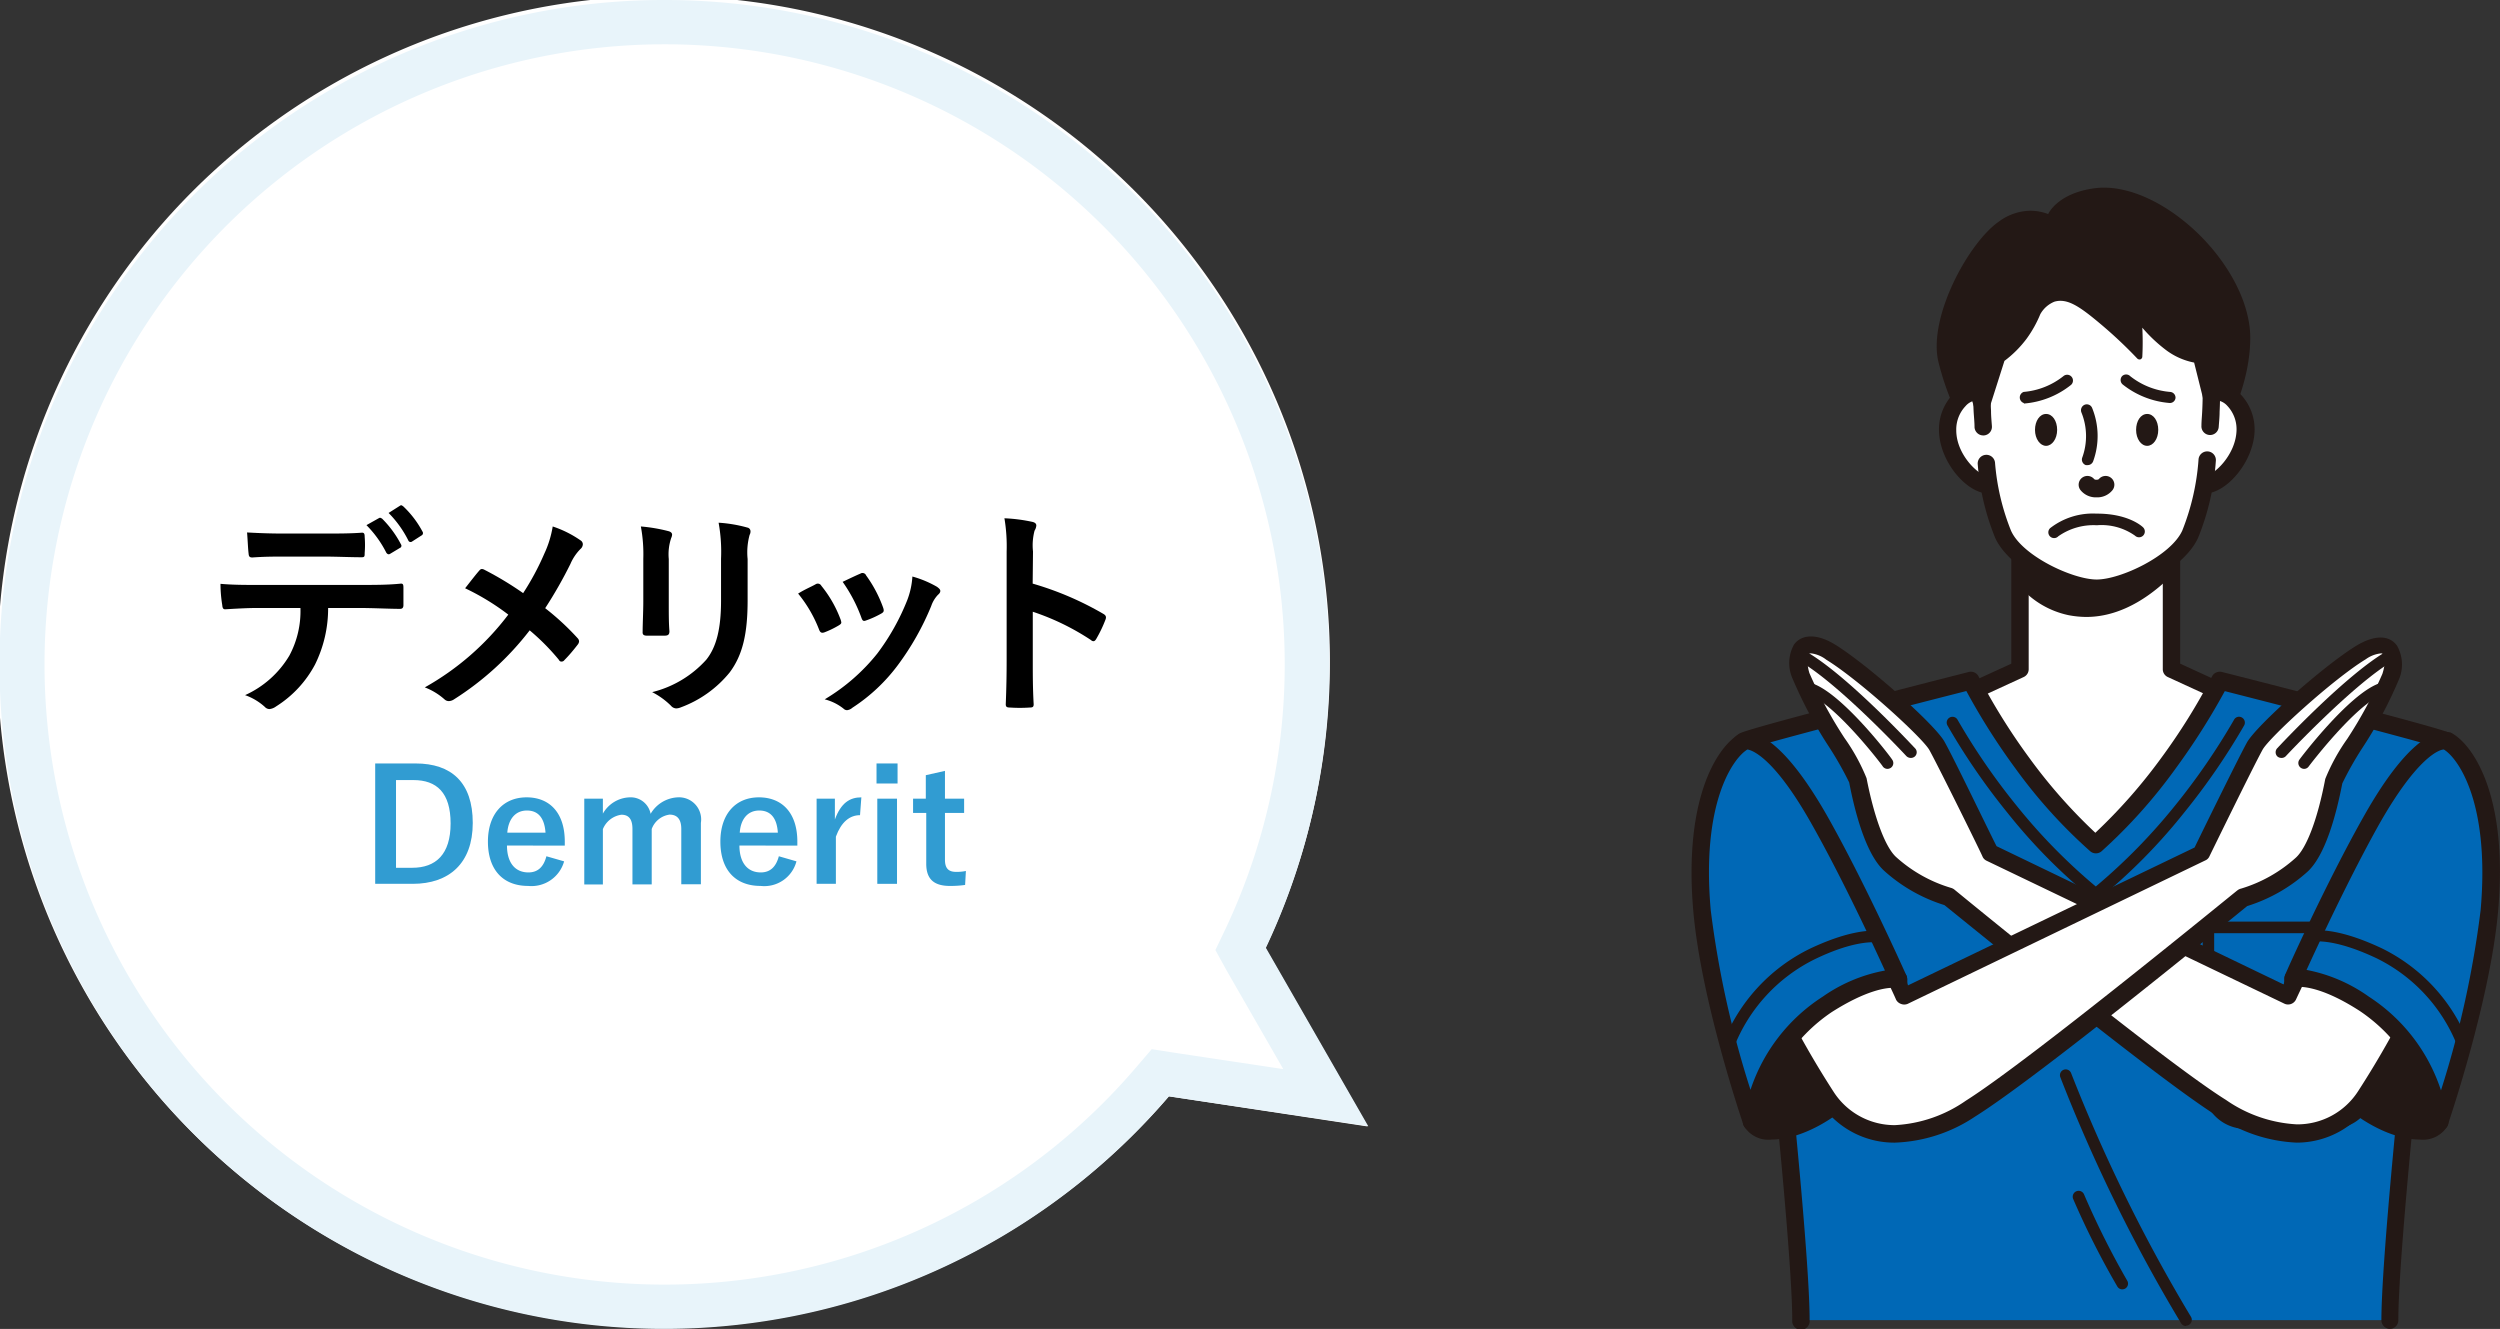 <svg xmlns="http://www.w3.org/2000/svg" viewBox="0 0 225.75 120"><rect x="0" y="0" width="225.75" height="120" fill="#333333" stroke="none"/><defs><style>.cls-1{fill:#fff;}.cls-2{fill:#e8f4fa;}.cls-3{fill:#319cd2;}.cls-4{fill:#231815;}.cls-5{fill:#0068b6;}</style></defs><g id="レイヤー_2" data-name="レイヤー 2"><g id="レイヤー_1-2" data-name="レイヤー 1"><path class="cls-1" d="M123.5,101.72l-9.24-16.1A60.15,60.15,0,1,0,105.55,99Z"/><path class="cls-2" d="M60,4a56,56,0,0,1,50.65,79.91l-.9,1.88,1,1.82,5.13,8.93-9.77-1.47L104,94.74l-1.44,1.68A56,56,0,1,1,60,4m0-4a60,60,0,1,0,45.55,99l18,2.69-9.24-16.1A60,60,0,0,0,60,0Z"/><path d="M29.63,54.9A11.42,11.42,0,0,1,28.45,60a10,10,0,0,1-3.52,3.79,1.22,1.22,0,0,1-.6.24.59.59,0,0,1-.42-.2,5.25,5.25,0,0,0-1.78-1.06,8.9,8.9,0,0,0,4-3.57,8.49,8.49,0,0,0,1-4.3h-3.8c-1,0-2,.06-3,.12-.18,0-.24-.12-.26-.38a12,12,0,0,1-.16-1.92c1.12.1,2.24.1,3.4.1h9c1.56,0,2.72,0,3.9-.12.2,0,.22.12.22.4s0,1.28,0,1.54-.12.34-.3.34c-1,0-2.42-.08-3.8-.08Zm-4-4.64c-.92,0-1.72,0-2.84.08-.26,0-.32-.1-.34-.34-.06-.48-.08-1.2-.14-1.92,1.4.08,2.42.1,3.32.1h3.68c1.12,0,2.38,0,3.38-.08.2,0,.24.12.24.38a8.9,8.9,0,0,1,0,1.46c0,.28,0,.38-.26.38-1.08,0-2.26-.06-3.36-.06Zm8.6-3.48c.1-.06.18,0,.28.06a9.42,9.42,0,0,1,1.7,2.32.21.21,0,0,1-.1.32l-.9.54c-.14.08-.24,0-.32-.1a9.76,9.76,0,0,0-1.8-2.5Zm1.9-1.12c.12-.08.18,0,.28.06A8.85,8.85,0,0,1,38.15,48a.24.24,0,0,1-.1.36l-.84.54a.22.22,0,0,1-.34-.1,9.61,9.61,0,0,0-1.78-2.48Z"/><path d="M49.15,50a9.3,9.3,0,0,0,.76-2.46,9.77,9.77,0,0,1,2.52,1.26.42.42,0,0,1,.2.34.59.59,0,0,1-.22.44,4.37,4.37,0,0,0-.9,1.34,39.28,39.28,0,0,1-2.28,4,23.24,23.24,0,0,1,2.94,2.72.43.43,0,0,1,.12.28.53.53,0,0,1-.1.26c-.4.52-.8,1-1.22,1.42a.31.31,0,0,1-.24.14c-.1,0-.18,0-.28-.18a20.45,20.45,0,0,0-2.62-2.64A26.49,26.49,0,0,1,41,63.15a.91.91,0,0,1-.46.16.56.56,0,0,1-.38-.14,5.82,5.82,0,0,0-1.8-1.1,24.46,24.46,0,0,0,7.54-6.57A21.94,21.94,0,0,0,42,53.12c.58-.74,1.06-1.36,1.32-1.64a.28.28,0,0,1,.2-.1.57.57,0,0,1,.24.08,29.8,29.8,0,0,1,3.48,2.1A23.68,23.68,0,0,0,49.15,50Z"/><path d="M58.09,50.46a13.69,13.69,0,0,0-.22-2.92,14.8,14.8,0,0,1,2.48.42c.24.06.34.18.34.32a.84.84,0,0,1-.08.3,4.6,4.6,0,0,0-.22,1.9v4c0,1,0,1.82.06,2.52,0,.3-.12.4-.44.4h-1.6c-.28,0-.4-.1-.38-.34,0-.7.06-1.86.06-2.72Zm9.42,3.74c0,3-.44,4.94-1.62,6.52a10.25,10.25,0,0,1-4.4,3.15,1.26,1.26,0,0,1-.42.1.65.65,0,0,1-.48-.24,6.76,6.76,0,0,0-1.7-1.23,9.7,9.7,0,0,0,4.88-2.92c.92-1.14,1.34-2.8,1.34-5.34V50.46a14.68,14.68,0,0,0-.22-3.26,12.52,12.52,0,0,1,2.6.44.34.34,0,0,1,.28.34.63.63,0,0,1-.08.32,6,6,0,0,0-.18,2.18Z"/><path d="M73.65,52.76a.36.36,0,0,1,.52.14,10.71,10.71,0,0,1,1.72,3,1.35,1.35,0,0,1,.08.3c0,.12-.08.18-.24.28a8.3,8.3,0,0,1-1.28.62c-.28.1-.4,0-.5-.28a11.82,11.82,0,0,0-1.88-3.22C72.75,53.18,73.23,53,73.65,52.76Zm11,.26c.16.12.26.22.26.34s-.06.22-.22.36a2.76,2.76,0,0,0-.6,1,24.39,24.39,0,0,1-3,5.32,15.89,15.89,0,0,1-4.12,3.87.87.87,0,0,1-.48.22.46.46,0,0,1-.32-.14,4.51,4.51,0,0,0-1.7-.84A17.57,17.57,0,0,0,79.23,59a20.71,20.71,0,0,0,2.7-4.82,7.21,7.21,0,0,0,.46-2.12A9.51,9.51,0,0,1,84.63,53ZM77.69,51.8a.35.35,0,0,1,.52.16,11.55,11.55,0,0,1,1.54,2.92c.1.3.06.4-.2.54a8.26,8.26,0,0,1-1.38.62c-.22.08-.3,0-.4-.3a13.61,13.61,0,0,0-1.68-3.2C76.89,52.16,77.35,51.94,77.69,51.8Z"/><path d="M93.25,52.7a28.21,28.21,0,0,1,6.36,2.72c.22.12.32.26.22.52A11.75,11.75,0,0,1,99,57.68c-.08.14-.16.22-.26.22a.31.31,0,0,1-.22-.1,22.15,22.15,0,0,0-5.26-2.56v4.43c0,1.29,0,2.48.08,3.92,0,.24-.08.3-.36.3a13.22,13.22,0,0,1-1.78,0c-.28,0-.38-.06-.38-.3.06-1.48.08-2.67.08-4V49.8a15.26,15.26,0,0,0-.2-3,14.76,14.76,0,0,1,2.5.32c.28.06.38.18.38.34a1.05,1.05,0,0,1-.16.46,5.21,5.21,0,0,0-.14,1.88Z"/><path class="cls-3" d="M37.53,68.94c3.23,0,5.16,1.71,5.16,5.37s-2.15,5.5-5.42,5.5H33.88V68.94Zm-1.77,9.42h1.47c2.12,0,3.46-1.21,3.46-4s-1.26-3.92-3.36-3.92H35.76Z"/><path class="cls-3" d="M45.78,76.35c0,1.46.66,2.43,1.94,2.43.8,0,1.36-.45,1.62-1.46l1.6.46A3.06,3.06,0,0,1,47.7,80c-2.29,0-3.64-1.47-3.64-4S45.48,72,47.55,72,51,73.38,51,76v.36Zm3.48-1.16c-.09-1.29-.63-2-1.68-2s-1.68.79-1.77,2Z"/><path class="cls-3" d="M54.44,73.47A2.89,2.89,0,0,1,56.86,72a1.83,1.83,0,0,1,1.89,1.49A3,3,0,0,1,61.19,72a2,2,0,0,1,2.1,2.31v5.54H61.52v-5c0-.87-.37-1.29-1.06-1.29a2,2,0,0,0-1.61,1.3v5H57.11v-5c0-.89-.33-1.29-1-1.29a2.12,2.12,0,0,0-1.67,1.3v5H52.76V72.12h1.68Z"/><path class="cls-3" d="M66.77,76.35c0,1.46.66,2.43,1.93,2.43.8,0,1.36-.45,1.63-1.46l1.59.46A3,3,0,0,1,68.69,80c-2.3,0-3.64-1.47-3.64-4S66.46,72,68.53,72,72,73.38,72,76v.36Zm3.47-1.16c-.08-1.29-.63-2-1.68-2s-1.68.79-1.76,2Z"/><path class="cls-3" d="M77.66,73.61c-.92,0-1.69.6-2.18,1.94v4.26H73.74V72.12h1.65V74C75.94,72.5,76.74,72,77.78,72Z"/><path class="cls-3" d="M81.05,70.75h-1.9V68.94h1.9ZM81,79.81H79.22V72.12H81Z"/><path class="cls-3" d="M85.33,72.12h1.73v1.29H85.33v4.22c0,.77.31,1.1,1,1.1a4,4,0,0,0,.89-.08l-.07,1.26a9.27,9.27,0,0,1-1.37.09c-1.46,0-2.14-.63-2.14-2V73.41H82.45V72.12H83.6V70l1.73-.39Z"/><polyline class="cls-1" points="196.09 46.61 196.09 60.43 204.74 64.4 189.25 80.72 173.75 64.4 182.41 60.43 182.41 46.61"/><path class="cls-4" d="M189.25,81.51a.77.77,0,0,1-.57-.25l-15.5-16.32a.79.79,0,0,1-.2-.69.8.8,0,0,1,.44-.56l8.2-3.76V46.61a.79.79,0,0,1,1.57,0V60.43a.77.77,0,0,1-.46.71l-7.65,3.52,14.17,14.92,14.17-14.92-7.66-3.52a.77.77,0,0,1-.46-.71V46.61a.79.79,0,0,1,1.57,0V59.93l8.2,3.76a.78.78,0,0,1,.44.56.76.76,0,0,1-.2.69L189.82,81.26A.79.79,0,0,1,189.25,81.51Z"/><path class="cls-4" d="M182.14,46.35v6.32l.07.07a8,8,0,0,0,4.58,2.81,8.68,8.68,0,0,0,1.6.16c3.44,0,6.27-2.23,8.05-4.09l.07-.08V46.35Z"/><path class="cls-5" d="M215.83,119.21c0-7.64,3.66-41.1,4.63-47.07.41-2.54,1.61-4.69.46-5.24s-20.44-5.45-20.44-5.45a55.89,55.89,0,0,1-4.66,7.49,46.37,46.37,0,0,1-6.57,7.33,46.11,46.11,0,0,1-6.58-7.33A57.2,57.2,0,0,1,178,61.45s-19.28,4.91-20.44,5.45.06,2.7.47,5.24c1,6,4.63,39.43,4.63,47.07"/><path class="cls-4" d="M215.83,120a.79.79,0,0,1-.79-.79c0-7.67,3.7-41.36,4.64-47.19a21.26,21.26,0,0,1,.56-2.37,5.69,5.69,0,0,0,.35-2c-.84-.38-12.27-3.35-19.69-5.24a61.94,61.94,0,0,1-4.45,7,46.84,46.84,0,0,1-6.69,7.47.79.79,0,0,1-1,0A46.06,46.06,0,0,1,182,69.4a60,60,0,0,1-4.44-7c-7.43,1.89-18.86,4.86-19.69,5.24a5.27,5.27,0,0,0,.35,2,23.86,23.86,0,0,1,.55,2.37c.95,5.83,4.64,39.52,4.64,47.19a.79.79,0,1,1-1.57,0c0-7.62-3.68-41.13-4.62-46.94a18.7,18.7,0,0,0-.52-2.2c-.43-1.59-.88-3.22.5-3.88,1.19-.56,18.59-5,20.58-5.5a.78.78,0,0,1,.89.41,56.29,56.29,0,0,0,4.6,7.38,47.65,47.65,0,0,0,5.94,6.73,48.4,48.4,0,0,0,5.93-6.73,55.74,55.74,0,0,0,4.6-7.38.79.79,0,0,1,.9-.41c2,.5,19.39,4.94,20.57,5.5,1.39.66.94,2.29.5,3.88-.18.67-.39,1.43-.52,2.2-.94,5.81-4.62,39.32-4.62,46.94A.78.78,0,0,1,215.83,120Z"/><path class="cls-5" d="M213.93,83.75v14.3a3.37,3.37,0,0,1-3.37,3.37h-7.77a3.37,3.37,0,0,1-3.37-3.37V83.75Z"/><path class="cls-4" d="M210.56,101.94h-7.77a3.89,3.89,0,0,1-3.89-3.89V83.75a.52.52,0,0,1,.52-.53h14.51a.53.53,0,0,1,.53.53v14.3A3.9,3.9,0,0,1,210.56,101.94ZM199.94,84.27V98.05a2.86,2.86,0,0,0,2.85,2.85h7.77a2.86,2.86,0,0,0,2.85-2.85V84.27Z"/><path class="cls-4" d="M197.4,119.74a.51.51,0,0,1-.44-.24,145.31,145.31,0,0,1-10.91-22.22.52.52,0,0,1,.3-.68.52.52,0,0,1,.67.3,146.55,146.55,0,0,0,10.82,22,.53.53,0,0,1-.44.81Z"/><path class="cls-4" d="M191.64,116.43a.52.52,0,0,1-.44-.25,73.62,73.62,0,0,1-4-7.93.52.52,0,0,1,1-.37,75.18,75.18,0,0,0,3.88,7.75.52.52,0,0,1-.16.72A.57.57,0,0,1,191.64,116.43Z"/><path class="cls-4" d="M189.25,81.24a.51.51,0,0,1-.32-.1,50.36,50.36,0,0,1-7.66-7.75,59.82,59.82,0,0,1-5.42-7.89.52.52,0,1,1,.92-.5,59.12,59.12,0,0,0,5.32,7.74,51.76,51.76,0,0,0,7.16,7.31,52.34,52.34,0,0,0,7.16-7.31A59.91,59.91,0,0,0,201.73,65a.51.51,0,0,1,.71-.21.53.53,0,0,1,.21.71,60.58,60.58,0,0,1-5.43,7.89,51.1,51.1,0,0,1-7.65,7.75A.55.55,0,0,1,189.25,81.24Z"/><path class="cls-4" d="M169,88.5a.73.73,0,0,1-.25,0,16.34,16.34,0,0,1-4.74-3,.8.8,0,0,1,0-1.11.78.78,0,0,1,1.11,0A14.92,14.92,0,0,0,169.22,87,.79.79,0,0,1,169,88.5Z"/><path class="cls-4" d="M198.72,21.32c-3-3-6.62-4.68-9.49-4.33s-4,1.76-4.28,2.34a4.5,4.5,0,0,0-1.62-.3,4.89,4.89,0,0,0-2.86,1c-2.68,1.87-6.34,8.53-5.45,12.57a25.48,25.48,0,0,0,3.74,8.36A.26.26,0,0,0,179,41H199.5a.27.27,0,0,0,.22-.11c.14-.21,3.43-5,3.48-10.3C203.23,27.66,201.56,24.19,198.72,21.32Z"/><path class="cls-1" d="M200.13,35.37c1.2-.06,2.69,1.51,2.65,3.49-.05,2.92-3,5.54-4.08,4.77-.9-.63-1.22-2.49-.79-4.82C198.26,36.85,199.35,35.4,200.13,35.37Z"/><path class="cls-4" d="M199.16,44.55a1.58,1.58,0,0,1-.91-.28c-1.18-.83-1.6-2.93-1.12-5.6.41-2.23,1.71-4,3-4.09h.09a3,3,0,0,1,2.08,1,4.6,4.6,0,0,1,1.29,3.31C203.51,41.75,201,44.55,199.16,44.55Zm1-8.4a4,4,0,0,0-1.51,2.8c-.39,2.16-.06,3.66.48,4h0c.76,0,2.79-1.88,2.83-4.13a3.07,3.07,0,0,0-.84-2.18A1.49,1.49,0,0,0,200.19,36.15Z"/><path class="cls-1" d="M178.52,35.37c-1.2-.06-2.68,1.51-2.65,3.49.06,2.92,3,5.54,4.08,4.77.9-.63,1.22-2.49.8-4.82C180.39,36.85,179.3,35.4,178.52,35.37Z"/><path class="cls-4" d="M179.49,44.55h0c-1.84,0-4.35-2.8-4.4-5.67a4.61,4.61,0,0,1,1.29-3.31,3,3,0,0,1,2.08-1h.1c1.25.06,2.55,1.86,3,4.09.48,2.67.07,4.77-1.11,5.6A1.61,1.61,0,0,1,179.49,44.55Zm-1-8.4a1.49,1.49,0,0,0-1,.52,3.07,3.07,0,0,0-.84,2.18c0,2.25,2.08,4.13,2.83,4.13h0c.51-.37.84-1.87.45-4A4,4,0,0,0,178.47,36.15Z"/><path class="cls-1" d="M189.33,53.11c2.43,0,7.29-2.31,8.45-4.87.87-1.93,1.56-4.87,1.87-11.09.43-8.63-2.69-14-10.32-14s-10.76,5.35-10.32,14c.31,6.22,1,9.16,1.86,11.09C182,50.8,186.89,53.11,189.33,53.11Z"/><path class="cls-1" d="M199.57,38.5c0-.43.05-.88.08-1.35.43-8.63-2.69-14-10.32-14s-10.76,5.35-10.32,14c0,.48.05.94.07,1.39"/><path class="cls-4" d="M179.08,39.32a.79.79,0,0,1-.78-.73c0-.45-.05-.91-.08-1.4-.27-5.35.8-9.33,3.18-11.82a12,12,0,0,1,15.86,0c2.37,2.49,3.44,6.47,3.17,11.82,0,.47-.05.92-.08,1.36a.78.78,0,0,1-1.56-.1c0-.43.05-.87.07-1.34.25-4.9-.68-8.49-2.74-10.66a10.47,10.47,0,0,0-13.58,0c-2.07,2.17-3,5.76-2.75,10.66,0,.48.05.94.08,1.38a.78.78,0,0,1-.73.83Z"/><path class="cls-1" d="M179.37,41.85a21.56,21.56,0,0,0,1.5,6.39c1.16,2.56,6,4.87,8.46,4.87s7.29-2.31,8.45-4.87a21.72,21.72,0,0,0,1.53-6.69"/><path class="cls-4" d="M189.33,53.9c-2.67,0-7.83-2.39-9.17-5.34a22.39,22.39,0,0,1-1.57-6.62.78.78,0,1,1,1.56-.17,20.91,20.91,0,0,0,1.44,6.14c1,2.28,5.58,4.42,7.74,4.42s6.7-2.14,7.73-4.42a21.39,21.39,0,0,0,1.47-6.45.78.78,0,0,1,1.56.17,22.41,22.41,0,0,1-1.6,6.93C197.16,51.51,192,53.9,189.33,53.9Z"/><path class="cls-4" d="M200.55,27.57c-1.69-4.34-6.21-7.14-11.52-7.14A11.42,11.42,0,0,0,178.79,26c-3.2,5.68,0,12,0,12.1a.29.29,0,0,0,.24.14h0a.28.28,0,0,0,.23-.18L181,32.59a9.94,9.94,0,0,0,2-2,10.65,10.65,0,0,0,1.24-2.22,2.56,2.56,0,0,1,1.28-1.13c1.14-.32,2.22.39,4.08,1.95A40.17,40.17,0,0,1,193,32.38a.29.29,0,0,0,.28.07.27.27,0,0,0,.17-.23,25.24,25.24,0,0,0,0-2.63,13.57,13.57,0,0,0,2.05,1.95,6.18,6.18,0,0,0,2.63,1.2l1.22,4.88a.27.27,0,0,0,.23.2.26.26,0,0,0,.26-.15C199.94,37.45,202.37,32.25,200.55,27.57Z"/><path class="cls-4" d="M184.76,37.38c-.57,0-1,.63-1,1.44s.46,1.44,1,1.44,1-.63,1-1.44S185.34,37.38,184.76,37.38Z"/><path class="cls-4" d="M188.51,42l-.16,0a.53.53,0,0,1-.33-.66,5.67,5.67,0,0,0-.07-4.1.54.54,0,0,1,.29-.69.52.52,0,0,1,.68.29,6.7,6.7,0,0,1,.09,4.82A.53.53,0,0,1,188.51,42Z"/><path class="cls-4" d="M193.89,37.38c-.58,0-1,.63-1,1.44s.45,1.44,1,1.44,1-.63,1-1.44S194.47,37.38,193.89,37.38Z"/><path class="cls-4" d="M189.33,44.91a1.77,1.77,0,0,1-1.45-.64.79.79,0,0,1,1.23-1,.33.33,0,0,0,.22.05.36.36,0,0,0,.19-.05.79.79,0,0,1,1.23,1A1.75,1.75,0,0,1,189.33,44.91Z"/><path class="cls-4" d="M182.74,36.39a.53.53,0,0,1,0-1,6.67,6.67,0,0,0,3.58-1.42.52.52,0,0,1,.69.79,7.8,7.8,0,0,1-4.24,1.68Z"/><path class="cls-4" d="M195.91,36.39h0a7.8,7.8,0,0,1-4.24-1.68.53.53,0,0,1-.05-.74.52.52,0,0,1,.74,0,6.7,6.7,0,0,0,3.59,1.42.52.52,0,0,1,.5.54A.51.51,0,0,1,195.91,36.39Z"/><path class="cls-4" d="M185.5,48.59a.52.52,0,0,1-.37-.9,6.28,6.28,0,0,1,4.18-1.31h.05c2.89,0,4.11,1.19,4.16,1.24a.52.52,0,0,1-.73.75,5.23,5.23,0,0,0-3.44-.94,5.52,5.52,0,0,0-3.49,1A.51.51,0,0,1,185.5,48.59Z"/><path class="cls-4" d="M207.06,88.37s2-.58,6.43,2.25a15.66,15.66,0,0,1,6.83,10.7c-.72,1.63-6.22,1.12-10.91-5A11.47,11.47,0,0,1,207.06,88.37Z"/><path class="cls-4" d="M218.48,102.9c-2.31,0-6.24-1.6-9.69-6.1a12.13,12.13,0,0,1-2.5-8.54.79.79,0,0,1,.55-.64,2.69,2.69,0,0,1,.74-.08c.94,0,3,.31,6.33,2.41a16.31,16.31,0,0,1,7.19,11.29.86.86,0,0,1-.06.39A2.59,2.59,0,0,1,218.48,102.9ZM207.8,89.12A10.94,10.94,0,0,0,210,95.85c3.11,4,6.49,5.48,8.45,5.48a1.84,1.84,0,0,0,1-.22,15,15,0,0,0-6.42-9.83C210.28,89.52,208.57,89.17,207.8,89.12Z"/><path class="cls-1" d="M200.56,100.06C194.73,96.39,175.94,81,175.94,81A13.53,13.53,0,0,1,170.68,78c-1.76-1.58-2.74-6.58-2.93-7.57s-4.35-7-5.11-9.41.28-3.63,2.68-2.15c3,1.84,8.89,7.17,9.6,8.46,1,1.74,4.82,9.67,4.82,9.67l26.84,12.91s10.84-23.59,14.27-22.73c2.09.52,4.18,5.23,2.09,12.17A85.85,85.85,0,0,1,213.56,99C211,102.68,206.58,103.86,200.56,100.06Z"/><path class="cls-4" d="M207.39,103.18a13.81,13.81,0,0,1-7.25-2.45c-5.61-3.54-22.75-17.56-24.56-19a14.56,14.56,0,0,1-5.42-3.08c-1.63-1.45-2.63-5.15-3.18-8a31.05,31.05,0,0,0-1.77-3.13,39.06,39.06,0,0,1-3.32-6.19A3.45,3.45,0,0,1,162,58.2c.69-.94,2.07-1,3.7,0,2.93,1.8,9,7.2,9.88,8.76s4,8.07,4.71,9.45L206.2,88.89c.81-1.72,3-6.23,5.37-10.7,5.63-10.45,7.81-11.79,9.08-11.79a1.67,1.67,0,0,1,.39,0,4,4,0,0,1,2.33,2c1.5,2.65,1.62,6.8.32,11.12a85.33,85.33,0,0,1-9.49,19.85A8,8,0,0,1,207.39,103.18ZM163.55,59c-.19,0-.23.06-.25.09s-.22.68.09,1.69a39.42,39.42,0,0,0,3.16,5.85,17.72,17.72,0,0,1,2,3.64c.7,3.59,1.7,6.25,2.68,7.13a12.84,12.84,0,0,0,4.93,2.77.89.89,0,0,1,.31.15c.19.16,18.82,15.44,24.53,19a12.36,12.36,0,0,0,6.42,2.21,6.52,6.52,0,0,0,5.52-3,83.85,83.85,0,0,0,9.28-19.42c1.75-5.79.3-9-.18-9.88a2.55,2.55,0,0,0-1.36-1.3c-.18,0-2,.31-7.7,11-3,5.61-5.63,11.28-5.66,11.34a.79.79,0,0,1-1,.38L179.4,77.73a.76.76,0,0,1-.37-.36c0-.08-3.87-7.93-4.8-9.63-.6-1.1-6.34-6.34-9.32-8.17A2.78,2.78,0,0,0,163.55,59Z"/><path class="cls-1" d="M172.53,67.91s-6.23-6.69-9.86-8.72"/><path class="cls-4" d="M172.53,68.44a.56.56,0,0,1-.39-.17c-.06-.07-6.21-6.66-9.73-8.62a.52.52,0,0,1-.2-.71.51.51,0,0,1,.71-.2c3.67,2,9.73,8.54,10,8.82a.51.51,0,0,1,0,.74A.54.54,0,0,1,172.53,68.44Z"/><path class="cls-1" d="M170.44,68.9s-4.29-5.68-6.89-6.67"/><path class="cls-4" d="M170.44,69.43a.53.53,0,0,1-.42-.21c0-.06-4.22-5.58-6.66-6.5a.52.52,0,0,1-.3-.67.53.53,0,0,1,.67-.31c2.72,1,7,6.61,7.13,6.85a.52.52,0,0,1-.1.73A.56.56,0,0,1,170.44,69.43Z"/><path class="cls-5" d="M207.06,88.37s3.67-8.25,7.14-14.37c4.42-7.79,6.72-7.1,6.72-7.1,1.83.89,4.75,5.58,3.88,15.36-.71,8-4.48,19.06-4.48,19.06a15.66,15.66,0,0,0-6.83-10.7C209,87.79,207.06,88.37,207.06,88.37Z"/><path class="cls-4" d="M220.32,102.1h-.09a.77.77,0,0,1-.69-.7h0a15,15,0,0,0-6.47-10.12c-3.1-2-4.87-2.17-5.49-2.17a1.77,1.77,0,0,0-.31,0,.8.8,0,0,1-.8-.26.79.79,0,0,1-.12-.82c0-.08,3.72-8.36,7.17-14.44,3.7-6.53,6.13-7.51,7.24-7.51a1.54,1.54,0,0,1,.39.05l.11,0c1.91.93,5.27,5.48,4.32,16.14-.71,8-4.37,18.79-4.52,19.24A.78.78,0,0,1,220.32,102.1Zm-12-14.51A14.31,14.31,0,0,1,213.91,90a16,16,0,0,1,6.51,8.46A89.65,89.65,0,0,0,224,82.19c.86-9.77-2.06-13.74-3.32-14.51-.39,0-2.38.65-5.82,6.71C212.22,79.09,209.4,85.14,208.28,87.59Z"/><path class="cls-4" d="M222.42,94.86a.53.53,0,0,1-.49-.33,14.88,14.88,0,0,0-7.33-8c-3.13-1.48-4.93-1.58-5.72-1.51a.52.52,0,1,1-.09-1c1.09-.1,3.07.1,6.26,1.6a15.9,15.9,0,0,1,7.85,8.52.52.52,0,0,1-.29.68A.43.43,0,0,1,222.42,94.86Z"/><path class="cls-4" d="M171.43,88.37s-2-.58-6.42,2.25a15.61,15.61,0,0,0-6.83,10.7c.71,1.63,6.22,1.12,10.9-5A11.41,11.41,0,0,0,171.43,88.37Z"/><path class="cls-4" d="M160,102.9h0a2.57,2.57,0,0,1-2.55-1.27.66.66,0,0,1-.06-.39A16.27,16.27,0,0,1,164.59,90c3.31-2.1,5.38-2.41,6.32-2.41a2.69,2.69,0,0,1,.74.08.8.8,0,0,1,.56.64,12.25,12.25,0,0,1-2.5,8.54C166.26,101.3,162.33,102.9,160,102.9Zm-1-1.79a1.86,1.86,0,0,0,1,.22c2,0,5.35-1.44,8.45-5.48a10.85,10.85,0,0,0,2.23-6.73c-.76,0-2.48.4-5.26,2.16A14.91,14.91,0,0,0,159,101.11Z"/><path class="cls-1" d="M177.94,100.06C183.76,96.39,202.55,81,202.55,81A13.53,13.53,0,0,0,207.81,78c1.77-1.58,2.74-6.58,2.93-7.57s4.36-7,5.11-9.41-.28-3.63-2.68-2.15c-3,1.84-8.89,7.17-9.6,8.46-.95,1.74-4.81,9.67-4.81,9.67L171.92,89.94s-10.84-23.59-14.27-22.73c-2.1.52-4.19,5.23-2.1,12.17A85.37,85.37,0,0,0,164.94,99C167.47,102.68,171.92,103.86,177.94,100.06Z"/><path class="cls-4" d="M171.11,103.18h0a8,8,0,0,1-6.82-3.72,85.75,85.75,0,0,1-9.49-19.85c-1.3-4.32-1.18-8.47.32-11.12a4.06,4.06,0,0,1,2.34-2,1.58,1.58,0,0,1,.38,0c1.27,0,3.45,1.34,9.09,11.79,2.4,4.47,4.56,9,5.36,10.7l25.88-12.45c.67-1.38,3.85-7.87,4.71-9.45s7-7,9.88-8.76c1.64-1,3-1,3.7,0a3.45,3.45,0,0,1,.14,3.09,38.25,38.25,0,0,1-3.32,6.19,29.79,29.79,0,0,0-1.77,3.14c-.55,2.84-1.54,6.54-3.17,8a14.64,14.64,0,0,1-5.42,3.08c-1.82,1.48-18.95,15.5-24.56,19A13.86,13.86,0,0,1,171.11,103.18ZM157.84,68a2.51,2.51,0,0,0-1.35,1.3c-.49.85-1.93,4.09-.18,9.88a83.91,83.91,0,0,0,9.27,19.42,6.55,6.55,0,0,0,5.53,3h0a12.33,12.33,0,0,0,6.41-2.21c5.72-3.6,24.35-18.88,24.53-19a.86.86,0,0,1,.32-.15,12.91,12.91,0,0,0,4.92-2.77c1-.88,2-3.54,2.68-7.13a17.72,17.72,0,0,1,2-3.64,39.42,39.42,0,0,0,3.16-5.85c.32-1,.21-1.54.1-1.69S215.13,59,215,59a2.83,2.83,0,0,0-1.37.53c-3,1.83-8.72,7.07-9.32,8.17-.93,1.7-4.76,9.55-4.8,9.63a.7.7,0,0,1-.36.36L172.26,90.65a.81.81,0,0,1-.61,0,.79.79,0,0,1-.45-.41c0-.06-2.64-5.74-5.66-11.34C159.8,68.28,158,68,157.84,68Z"/><path class="cls-1" d="M206,67.91s6.22-6.69,9.86-8.72"/><path class="cls-4" d="M206,68.44a.54.54,0,0,1-.36-.14.53.53,0,0,1,0-.74c.26-.28,6.33-6.78,10-8.82a.51.51,0,0,1,.71.2.52.52,0,0,1-.2.71c-3.52,2-9.67,8.55-9.73,8.62A.52.52,0,0,1,206,68.44Z"/><path class="cls-1" d="M208.05,68.9s4.29-5.68,6.89-6.67"/><path class="cls-4" d="M208.05,69.43a.53.53,0,0,1-.41-.84c.17-.24,4.41-5.82,7.12-6.85a.52.52,0,0,1,.67.31.51.51,0,0,1-.3.67c-2.43.92-6.62,6.44-6.66,6.5A.51.51,0,0,1,208.05,69.43Z"/><path class="cls-5" d="M171.43,88.37s-3.67-8.25-7.14-14.37c-4.41-7.79-6.72-7.1-6.72-7.1-1.83.89-4.74,5.58-3.88,15.36.72,8,4.49,19.06,4.49,19.06A15.61,15.61,0,0,1,165,90.62C169.47,87.79,171.43,88.37,171.43,88.37Z"/><path class="cls-4" d="M158.18,102.1a.8.8,0,0,1-.75-.53c-.15-.45-3.8-11.19-4.52-19.24-.94-10.66,2.41-15.21,4.32-16.14l.12,0a1.38,1.38,0,0,1,.38-.05c1.12,0,3.54,1,7.25,7.51,3.23,5.7,6.67,13.33,7.12,14.33a.82.82,0,0,1,.12.43.78.78,0,0,1-.78.79h0a.78.78,0,0,1-.22,0,1.71,1.71,0,0,0-.3,0c-.62,0-2.39.21-5.48,2.17A14.92,14.92,0,0,0,159,101.4a.79.79,0,0,1-.69.7Zm-.39-34.42c-1.26.76-4.18,4.73-3.31,14.51a88.67,88.67,0,0,0,3.59,16.22A15.94,15.94,0,0,1,164.59,90a14.29,14.29,0,0,1,5.62-2.36c-1.12-2.45-3.94-8.5-6.6-13.2C160.16,68.3,158.16,67.73,157.79,67.68Z"/><path class="cls-4" d="M156.08,94.86a.45.45,0,0,1-.2,0,.52.52,0,0,1-.29-.68,15.93,15.93,0,0,1,7.86-8.52c3.18-1.5,5.17-1.7,6.26-1.6a.51.51,0,0,1,.47.56.52.52,0,0,1-.56.48c-.8-.07-2.6,0-5.73,1.51a14.92,14.92,0,0,0-7.33,8A.51.51,0,0,1,156.08,94.86Z"/></g></g></svg>